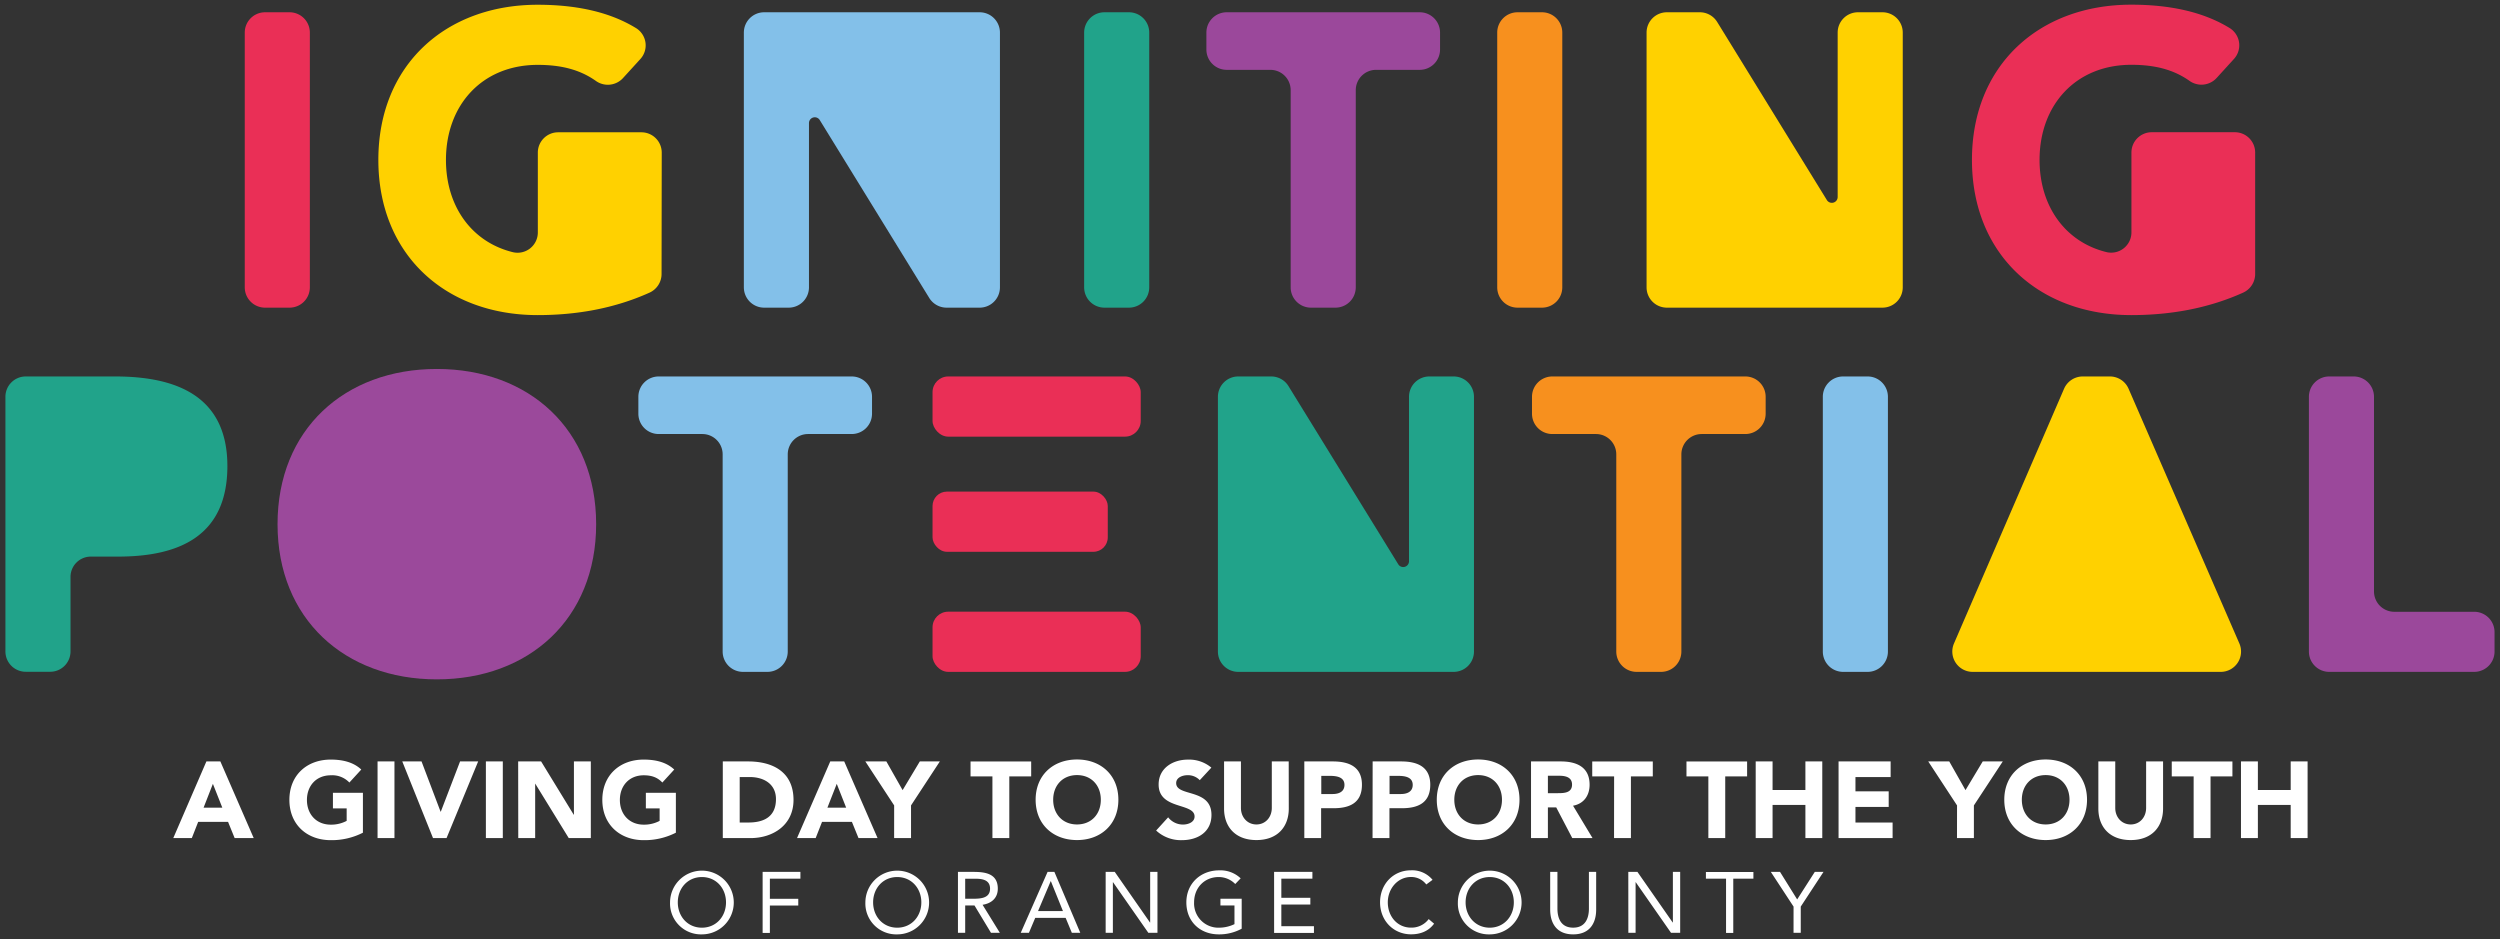 <svg xmlns="http://www.w3.org/2000/svg" viewBox="0 0 1004.36 377.29"><rect x="0" y="0" width="1004.36" height="377.29" fill="#333333" stroke="none"/><defs><style>.cls-1{fill:#ea2f56;}.cls-2{fill:#ffd100;}.cls-3{fill:#83c0e9;}.cls-4{fill:#21a38a;}.cls-5{fill:#9b489b;}.cls-6{fill:#f7901e;}.cls-7{fill:#9b499b;}.cls-8{fill:#fff;}</style></defs><path class="cls-1" d="M106.49 4.93h9.82a8.16 8.16 0 0 1 8.17 8.16v102.35a8.16 8.16 0 0 1-8.17 8.16h-9.82a8.16 8.16 0 0 1-8.16-8.16v-102.35a8.16 8.16 0 0 1 8.16-8.16z"/><path class="cls-2" d="M265.78 110.09a8.24 8.24 0 0 1-4.89 7.5c-14.08 6.34-29.29 9-44.89 9-37.05 0-64-24.31-64-62.36s27-62.32 64-62.32c15 0 28.68 2.69 39.63 9.45a8.14 8.14 0 0 1 1.59 12.4l-7 7.68a8.27 8.27 0 0 1-10.93 1c-6-4.21-13.3-6.38-23.25-6.38-22.3 0-36.88 16.09-36.88 38.21 0 18.63 10.34 33 26.91 37.05a8.14 8.14 0 0 0 10-8v-32a8.16 8.16 0 0 1 8.16-8.17h33.45a8.17 8.17 0 0 1 8.17 8.17z"/><path class="cls-1" d="M906 110.09a8.24 8.24 0 0 1-4.89 7.5c-14.08 6.34-29.29 9-44.89 9-37 0-64-24.31-64-62.36s27-62.35 64-62.35c15 0 28.68 2.69 39.63 9.45a8.14 8.14 0 0 1 1.59 12.4l-7 7.68a8.27 8.27 0 0 1-10.93 1c-6-4.21-13.3-6.38-23.25-6.38-22.3 0-36.88 16.09-36.88 38.21 0 18.63 10.34 33 26.91 37.05a8.14 8.14 0 0 0 10-8v-32a8.16 8.16 0 0 1 8.16-8.17h33.45a8.17 8.17 0 0 1 8.1 8.25z"/><path class="cls-3" d="M393.52 123.6h-13.2a8.19 8.19 0 0 1-7-3.9l-44.04-71.55a2.34 2.34 0 0 0-4.28 1.23v66.06a8.16 8.16 0 0 1-8.16 8.16h-9.84a8.16 8.16 0 0 1-8.16-8.16v-102.35a8.16 8.16 0 0 1 8.16-8.16h86.55a8.16 8.16 0 0 1 8.17 8.16v102.35a8.16 8.16 0 0 1-8.2 8.16z"/><path class="cls-4" d="M443.71 4.93h9.82a8.16 8.16 0 0 1 8.17 8.16v102.35a8.16 8.16 0 0 1-8.17 8.16h-9.82a8.16 8.16 0 0 1-8.16-8.16v-102.35a8.16 8.16 0 0 1 8.16-8.16z"/><path class="cls-5" d="M510.36 28.06h-17.53a8.17 8.17 0 0 1-8.17-8.17v-6.8a8.16 8.16 0 0 1 8.17-8.16h77.54a8.16 8.16 0 0 1 8.16 8.16v6.8a8.16 8.16 0 0 1-8.16 8.17h-17.53a8.16 8.16 0 0 0-8.17 8.16v79.22a8.16 8.16 0 0 1-8.16 8.16h-9.82a8.16 8.16 0 0 1-8.17-8.16v-79.22a8.16 8.16 0 0 0-8.16-8.16z"/><path class="cls-6" d="M609.66 4.93h9.82a8.16 8.16 0 0 1 8.16 8.16v102.35a8.16 8.16 0 0 1-8.16 8.16h-9.82a8.16 8.16 0 0 1-8.16-8.16v-102.35a8.16 8.16 0 0 1 8.16-8.16z"/><path class="cls-2" d="M669.67 4.93h13.2a8.18 8.18 0 0 1 7 3.9l44.07 71.55a2.34 2.34 0 0 0 4.33-1.23v-66.06a8.16 8.16 0 0 1 8.16-8.16h9.82a8.16 8.16 0 0 1 8.17 8.16v102.35a8.16 8.16 0 0 1-8.17 8.16h-86.58a8.16 8.16 0 0 1-8.17-8.16v-102.35a8.16 8.16 0 0 1 8.17-8.16z"/><path class="cls-4" d="M2.18 159.41a8.16 8.16 0 0 1 8.16-8.17h35.92c24.64 0 45.09 7.88 45.09 36 0 27.83-18.94 36.37-43.92 36.37h-10.94a8.16 8.16 0 0 0-8.16 8.17v29.93a8.17 8.17 0 0 1-8.17 8.17h-9.82a8.16 8.16 0 0 1-8.16-8.17z"/><path class="cls-7" d="M175.5 148.23c37 0 64 24.3 64 62.35s-27 62.35-64 62.35-64-24.3-64-62.35 26.95-62.35 64-62.35z"/><path class="cls-3" d="M282.16 174.37h-17.53a8.16 8.16 0 0 1-8.17-8.16v-6.8a8.17 8.17 0 0 1 8.17-8.17h77.53a8.17 8.17 0 0 1 8.17 8.17v6.8a8.16 8.16 0 0 1-8.17 8.16h-17.53a8.17 8.17 0 0 0-8.16 8.17v79.21a8.17 8.17 0 0 1-8.17 8.17h-9.81a8.17 8.17 0 0 1-8.17-8.17v-79.21a8.16 8.16 0 0 0-8.16-8.17z"/><path class="cls-6" d="M641.17 174.37h-17.53a8.16 8.16 0 0 1-8.17-8.16v-6.8a8.17 8.17 0 0 1 8.17-8.17h77.54a8.16 8.16 0 0 1 8.16 8.17v6.8a8.16 8.16 0 0 1-8.16 8.16h-17.53a8.17 8.17 0 0 0-8.17 8.17v79.21a8.16 8.16 0 0 1-8.16 8.17h-9.82a8.17 8.17 0 0 1-8.17-8.17v-79.21a8.16 8.16 0 0 0-8.16-8.17z"/><path class="cls-3" d="M740.47 151.24h9.82a8.17 8.17 0 0 1 8.17 8.17v102.34a8.17 8.17 0 0 1-8.17 8.17h-9.82a8.16 8.16 0 0 1-8.16-8.17v-102.34a8.16 8.16 0 0 1 8.16-8.17z"/><path class="cls-2" d="M836.74 151.24h10.9a8.18 8.18 0 0 1 7.49 4.91l44.52 102.35a8.16 8.16 0 0 1-7.48 11.42h-99.67a8.17 8.17 0 0 1-7.5-11.41l44.23-102.34a8.18 8.18 0 0 1 7.51-4.93z"/><path class="cls-5" d="M935.75 151.24h9.82a8.17 8.17 0 0 1 8.17 8.17v78.2a8.16 8.16 0 0 0 8.16 8.17h32.1a8.17 8.17 0 0 1 8.17 8.16v7.81a8.17 8.17 0 0 1-8.17 8.17h-58.25a8.16 8.16 0 0 1-8.16-8.17v-102.34a8.16 8.16 0 0 1 8.16-8.17z"/><rect class="cls-1" x="374.64" y="151.24" width="83.64" height="24.18" rx="6.3"/><rect class="cls-1" x="374.64" y="197.5" width="70.4" height="24.18" rx="5.78"/><rect class="cls-1" x="374.64" y="245.74" width="83.64" height="24.18" rx="6.3"/><path class="cls-4" d="M497.46 151.24h13.2a8.15 8.15 0 0 1 7 3.91l44.08 71.54a2.33 2.33 0 0 0 4.32-1.22v-66.06a8.17 8.17 0 0 1 8.17-8.17h9.77a8.16 8.16 0 0 1 8.16 8.17v102.34a8.16 8.16 0 0 1-8.16 8.17h-86.54a8.17 8.17 0 0 1-8.17-8.17v-102.34a8.17 8.17 0 0 1 8.17-8.17z"/><path class="cls-8" d="M82.92 305.9h5.61l13.4 30.8h-7.66l-2.65-6.52h-12l-2.56 6.52h-7.45zm2.61 9l-3.74 9.57h7.52zM145.8 334.53a27.6 27.6 0 0 1-12.92 3c-9.62 0-16.62-6.31-16.62-16.19s7-16.18 16.62-16.18c4.87 0 9.18 1.09 12.26 4l-4.78 5.22a9.49 9.49 0 0 0-7.48-2.91c-5.79 0-9.57 4.17-9.57 9.91s3.78 9.92 9.57 9.92a13.24 13.24 0 0 0 6.39-1.52v-5h-5.52v-6.27h12.05zM151.68 305.9h6.79v30.8h-6.79zM161.61 305.9h7.74l7.65 20.19h.09l7.74-20.19h7.27l-12.7 30.8h-5.44zM195.2 305.9h6.8v30.8h-6.8zM208.17 305.9h9.22l13.1 21.41h.08v-21.41h6.79v30.8h-8.87l-13.49-21.92v21.92h-6.79zM271.53 334.53a27.64 27.64 0 0 1-12.93 3c-9.61 0-16.62-6.31-16.62-16.19s7-16.18 16.62-16.18c4.88 0 9.18 1.09 12.27 4l-4.78 5.22c-1.83-1.91-4-2.91-7.49-2.91-5.78 0-9.57 4.17-9.57 9.91s3.79 9.92 9.57 9.92a13.26 13.26 0 0 0 6.4-1.52v-5h-5.53v-6.27h12.06zM290.38 305.9h10.18c9.92 0 18.23 4.22 18.23 15.49 0 10-8.14 15.31-17.32 15.31h-11.09zm6.79 24.54h3.52c6.31 0 11.05-2.39 11.05-9.4 0-6.05-4.83-8.87-10.57-8.87h-4zM333.55 305.9h5.61l13.4 30.8h-7.66l-2.65-6.52h-12l-2.56 6.52h-7.49zm2.61 9l-3.75 9.57h7.53zM359.22 323.57l-11.57-17.67h8.44l6.53 11.53 6.91-11.53h8.05l-11.58 17.67v13.13h-6.79zM398.7 311.91h-8.79v-6h24.36v6h-8.79v24.79h-6.78zM432.68 305.12c9.62 0 16.62 6.31 16.62 16.18s-7 16.19-16.62 16.19-16.62-6.31-16.62-16.19 7.01-16.18 16.62-16.18zm0 26.1c5.79 0 9.57-4.17 9.57-9.92s-3.78-9.91-9.57-9.91-9.57 4.17-9.57 9.91 3.79 9.92 9.57 9.92zM482 313.43a6.55 6.55 0 0 0-4.91-2c-1.92 0-4.57.86-4.57 3.17 0 5.61 14.18 2 14.18 12.79 0 6.87-5.52 10.14-11.88 10.14a14.64 14.64 0 0 1-10.35-3.87l4.83-5.31a7.52 7.52 0 0 0 5.92 2.91c2.22 0 4.69-1 4.69-3.22 0-5.65-14.44-2.61-14.44-12.87 0-6.57 5.7-10 11.75-10a13.9 13.9 0 0 1 9.44 3.22zM517.76 324.83c0 7.26-4.44 12.66-13 12.66s-13-5.4-13-12.66v-18.93h6.78v18.67c0 3.78 2.61 6.65 6.22 6.65s6.18-2.87 6.18-6.65v-18.67h6.79zM524 305.9h11.44c6.4 0 11.71 2.05 11.71 9.36s-4.92 9.44-11.4 9.44h-5v12h-6.75zm6.82 13.1h4.52c2.4 0 4.79-.82 4.79-3.69 0-3.18-3.22-3.61-5.83-3.61h-3.48zM551.45 305.9h11.44c6.4 0 11.71 2.05 11.71 9.36s-4.92 9.44-11.4 9.44h-5v12h-6.79zm6.79 13.1h4.52c2.39 0 4.79-.82 4.79-3.69 0-3.18-3.22-3.61-5.83-3.61h-3.48zM593.83 305.12c9.62 0 16.62 6.31 16.62 16.18s-7 16.19-16.62 16.19-16.61-6.31-16.61-16.19 7-16.18 16.61-16.18zm0 26.1c5.79 0 9.58-4.17 9.58-9.92s-3.79-9.91-9.58-9.91-9.57 4.17-9.57 9.91 3.79 9.92 9.57 9.92zM615.08 305.9h11.92c6.3 0 11.61 2.18 11.61 9.36 0 4.3-2.3 7.65-6.65 8.43l7.83 13h-8.14l-6.44-12.31h-3.35v12.32h-6.78zm6.78 12.75h4c2.48 0 5.7-.09 5.7-3.44 0-3.08-2.78-3.56-5.26-3.56h-4.44zM648.46 311.91h-8.79v-6h24.33v6h-8.79v24.79h-6.78zM686.32 311.91h-8.79v-6h24.36v6h-8.79v24.79h-6.78zM705.34 305.9h6.78v11.49h13.19v-11.49h6.78v30.8h-6.78v-13.31h-13.19v13.31h-6.78zM738.63 305.9h20.92v6.27h-14.13v5.74h13.35v6.26h-13.35v6.27h14.92v6.26h-21.71zM786.23 323.57l-11.57-17.67h8.44l6.53 11.53 6.92-11.53h8.05l-11.6 17.67v13.13h-6.79zM821.83 305.12c9.62 0 16.62 6.31 16.62 16.18s-7 16.19-16.62 16.19-16.62-6.31-16.62-16.19 7.01-16.18 16.62-16.18zm0 26.1c5.79 0 9.58-4.17 9.58-9.92s-3.79-9.91-9.58-9.91-9.57 4.17-9.57 9.91 3.79 9.92 9.57 9.92zM869 324.83c0 7.26-4.43 12.66-13 12.66s-13-5.4-13-12.66v-18.93h6.79v18.67c0 3.78 2.61 6.65 6.22 6.65s6.18-2.87 6.18-6.65v-18.67h6.81zM881.28 311.91h-8.79v-6h24.37v6h-8.79v24.79h-6.79zM900.3 305.9h6.79v11.49h13.18v-11.49h6.79v30.8h-6.79v-13.31h-13.18v13.31h-6.79zM269.19 362.52a12.8 12.8 0 1 1 12.81 12.86 12.43 12.43 0 0 1-12.81-12.86zm22.48 0c0-5.64-3.94-10.17-9.68-10.17s-9.69 4.53-9.69 10.17 3.95 10.17 9.69 10.17 9.68-4.53 9.68-10.17zM306.38 350.28h15.18v2.72h-12.27v8.1h11.41v2.69h-11.41v11h-2.91zM347.66 362.52a12.8 12.8 0 1 1 12.79 12.86 12.42 12.42 0 0 1-12.79-12.86zm22.48 0c0-5.64-3.95-10.17-9.69-10.17s-9.68 4.53-9.68 10.17 3.94 10.17 9.68 10.17 9.69-4.53 9.69-10.17zM384.85 350.28h6.26c4.74 0 9.75.69 9.75 6.74 0 3.56-2.31 5.88-6.12 6.47l6.95 11.27h-3.56l-6.64-11h-3.73v11h-2.91zm2.91 10.79h2.59c3.21 0 7.4 0 7.4-4.05 0-3.53-3.08-4-5.91-4h-4.08zM420.86 350.28h2.74l10.4 24.48h-3.39l-2.49-6h-12.23l-2.53 6h-3.29zm1.32 3.73h-.07l-5.08 12h10zM444.19 350.28h3.66l14.15 20.33h.07v-20.33h2.93v24.48h-3.66l-14.18-20.33h-.07v20.33h-2.9zM498.84 373.1a18.8 18.8 0 0 1-9.16 2.28c-7.61 0-13.07-5.18-13.07-12.86s5.84-12.86 13.17-12.86a11.75 11.75 0 0 1 8.65 3.21l-2.18 2.28a9.24 9.24 0 0 0-6.68-2.8c-5.6 0-9.85 4.22-9.85 10.17a9.76 9.76 0 0 0 10.13 10.17 14.42 14.42 0 0 0 6.09-1.42v-7.51h-5.64v-2.69h8.54zM511.86 350.28h15.39v2.72h-12.48v7.68h11.65v2.7h-11.65v8.72h13.1v2.69h-16zM573 355.33a7.55 7.55 0 0 0-6.12-3c-5.47 0-9.34 4.81-9.34 10.17 0 5.67 3.84 10.17 9.34 10.17a8.62 8.62 0 0 0 7.09-3.43l2.17 1.84c-2.17 2.94-5.36 4.28-9.26 4.28-7 0-12.45-5.43-12.45-12.86 0-7.19 5.18-12.86 12.45-12.86a10.59 10.59 0 0 1 8.64 3.83zM585.69 362.52a12.8 12.8 0 1 1 12.8 12.86 12.43 12.43 0 0 1-12.8-12.86zm22.48 0c0-5.64-3.94-10.17-9.68-10.17s-9.69 4.53-9.69 10.17 4 10.17 9.69 10.17 9.68-4.53 9.68-10.17zM641.25 365.43c0 5.32-2.49 9.95-9.24 9.95s-9.23-4.63-9.23-9.95v-15.15h2.91v14.72c0 3.94 1.45 7.68 6.32 7.68s6.33-3.74 6.33-7.68v-14.72h2.91zM654.16 350.28h3.67l14.17 20.33h.07v-20.33h2.93v24.48h-3.67l-14.17-20.33h-.07v20.33h-2.91zM704.42 353h-8.09v21.79h-2.9v-21.79h-8.09v-2.69h19.08zM720.55 364.22l-9.13-13.94h3.7l6.88 11.06 7.08-11.06h3.5l-9.14 13.94v10.54h-2.9z"/></svg>